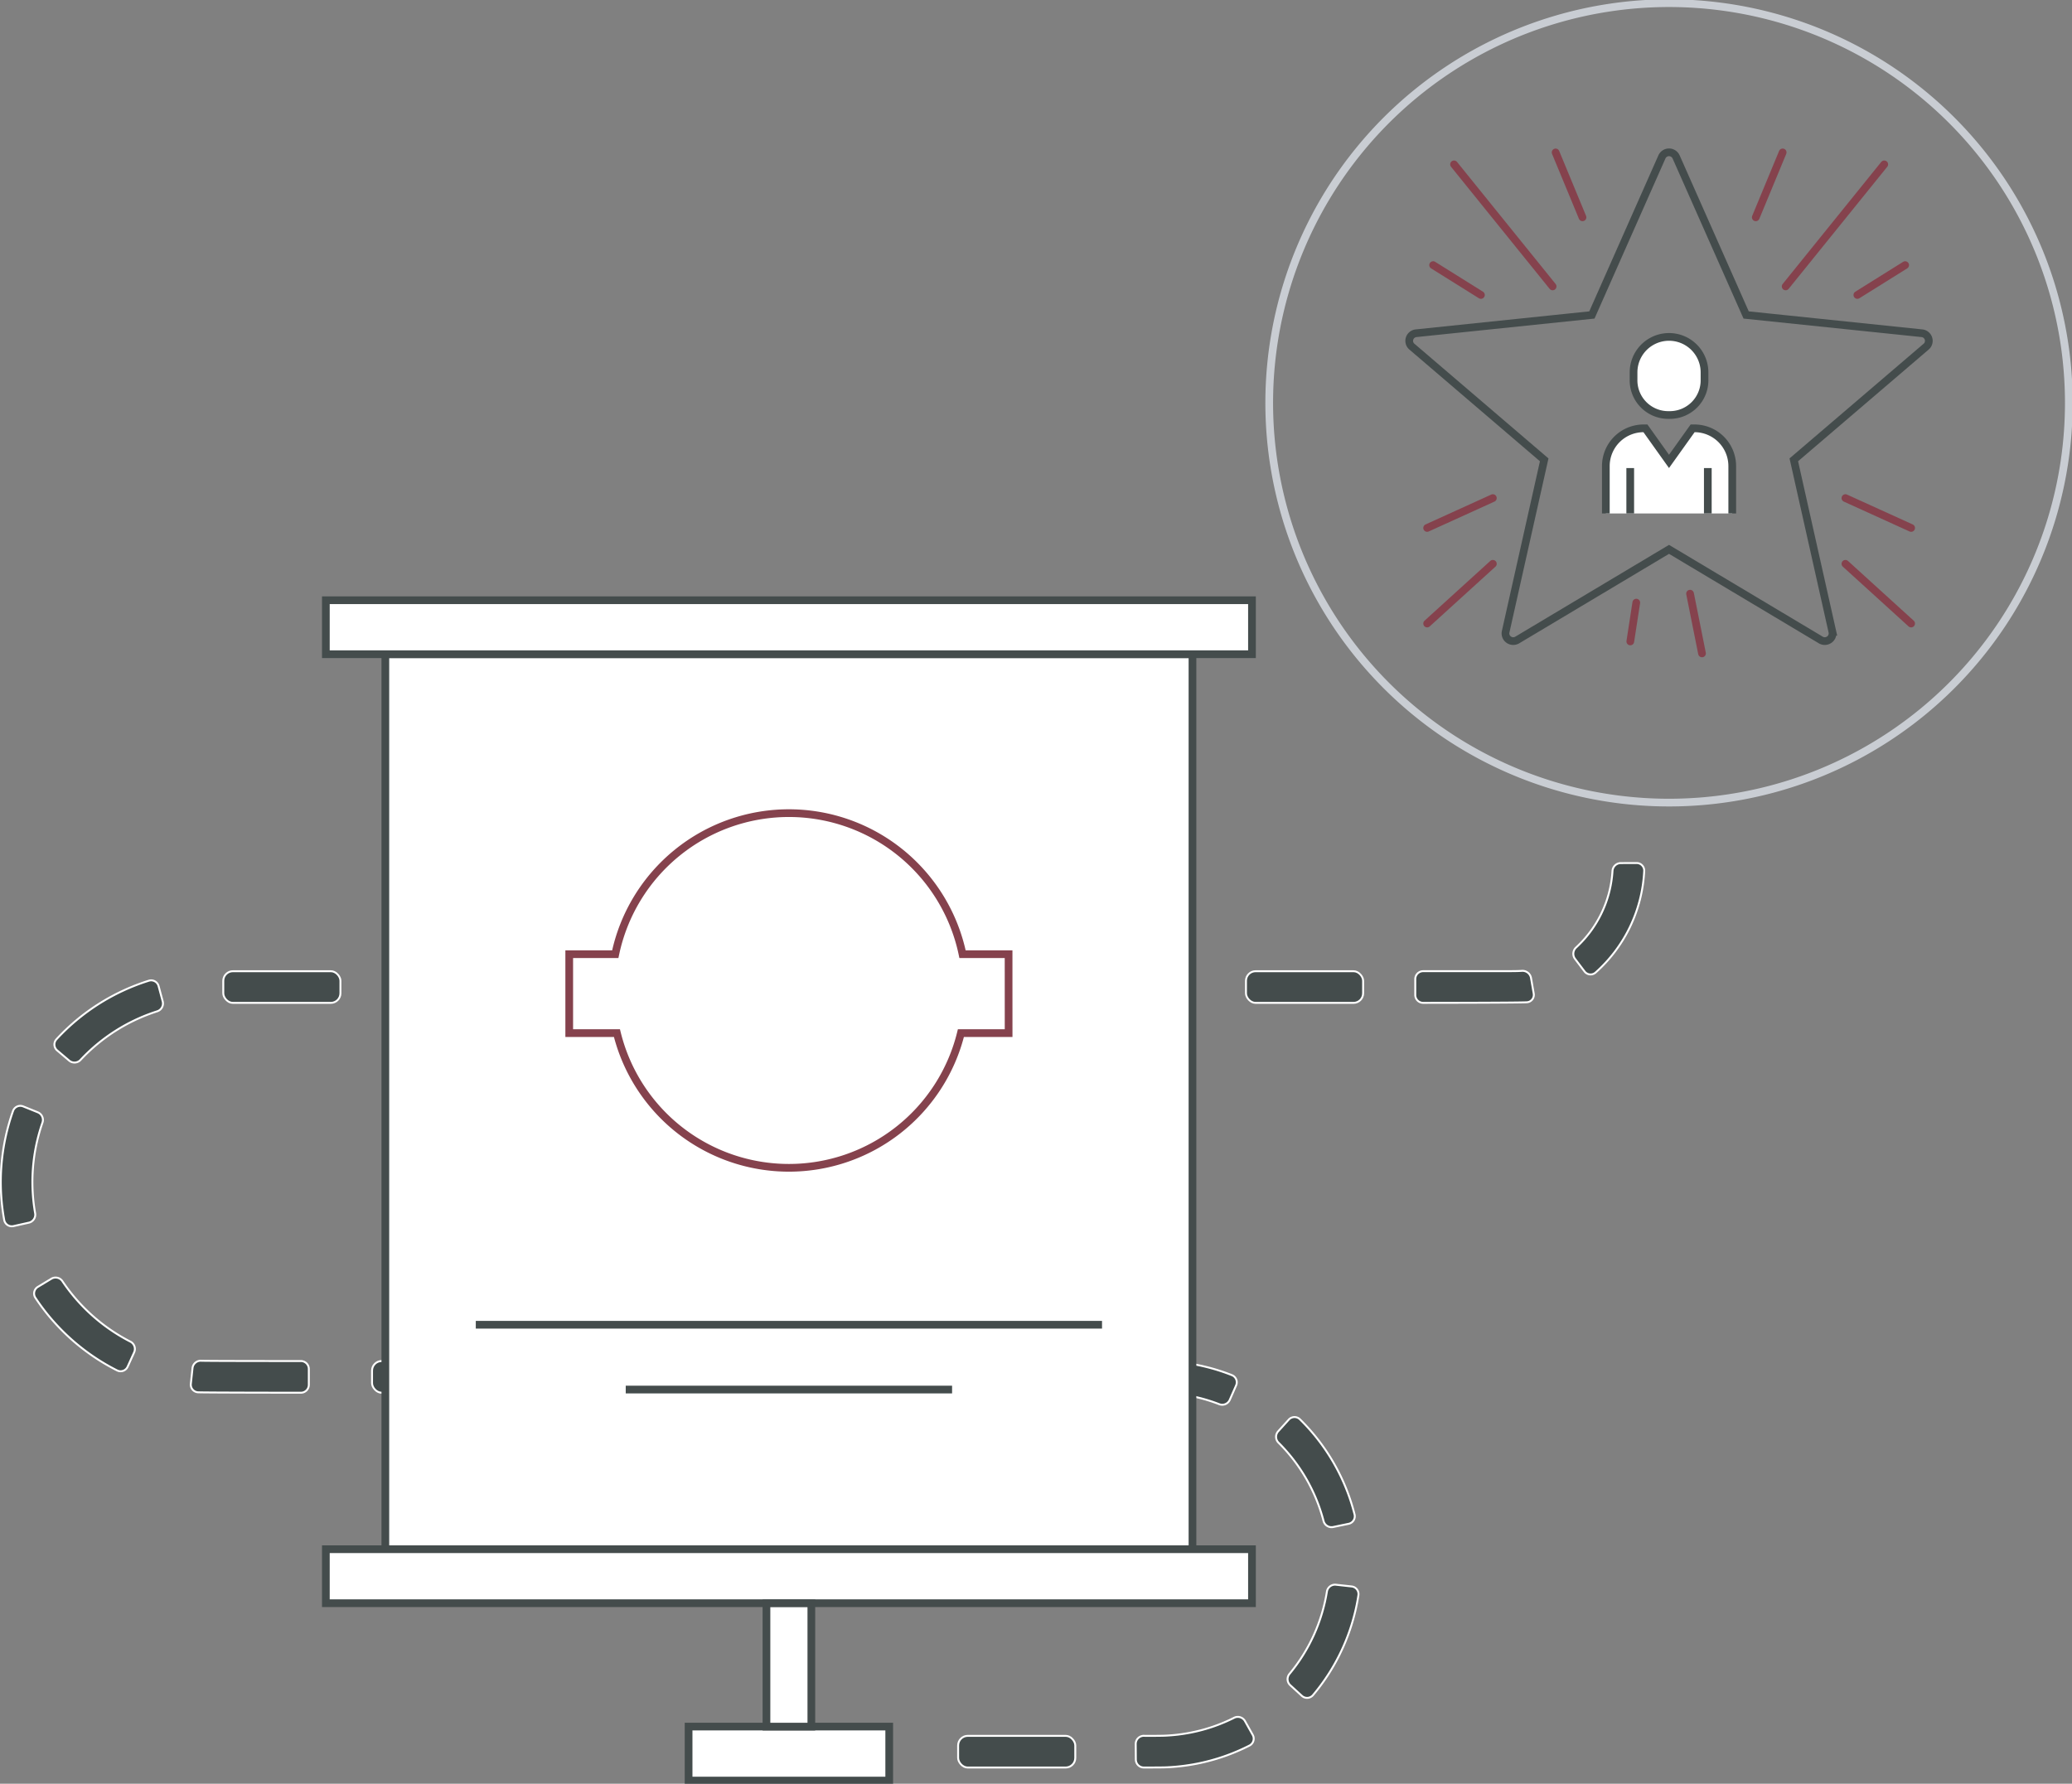 <svg id="club-journey" xmlns="http://www.w3.org/2000/svg" xmlns:xlink="http://www.w3.org/1999/xlink" width="268.67" height="231.344" viewBox="0 0 268.67 231.344">
  <rect x="0" y="0" width="268.67" height="231.344" fill="#808080" stroke="none"/>
  <defs>
    <clipPath id="clip-path">
      <rect id="Rectangle_1392" data-name="Rectangle 1392" width="268.67" height="231.344" fill="none"/>
    </clipPath>
  </defs>
  <g id="Group_5113" data-name="Group 5113" clip-path="url(#clip-path)">
    <path id="Path_73045" data-name="Path 73045" d="M188.989,219.744a1.066,1.066,0,0,0,1.364-.547l.828-1.879a1,1,0,0,0-.535-1.336,26.067,26.067,0,0,0-6.975-1.695c-1.381-.148-6.782-.136-6.782-.136a1.027,1.027,0,0,0-1.027,1.027v2.054a1.027,1.027,0,0,0,1.027,1.027s5.189-.011,6.359.115a22,22,0,0,1,5.74,1.371" transform="translate(-30.9 -37.628)" fill="#444c4c"/>
    <path id="Path_73046" data-name="Path 73046" d="M188.989,219.744a1.066,1.066,0,0,0,1.364-.547l.828-1.879a1,1,0,0,0-.535-1.336,26.067,26.067,0,0,0-6.975-1.695c-1.381-.148-6.782-.136-6.782-.136a1.027,1.027,0,0,0-1.027,1.027v2.054a1.027,1.027,0,0,0,1.027,1.027s5.189-.011,6.359.115A22,22,0,0,1,188.989,219.744Z" transform="translate(-30.9 -37.628)" fill="none" stroke="#fff" stroke-miterlimit="10" stroke-width="0.25"/>
    <path id="Path_73047" data-name="Path 73047" d="M208.126,237.227l2.012-.418a1,1,0,0,0,.776-1.211,26.413,26.413,0,0,0-7.1-12.356,1,1,0,0,0-1.436.058L201,224.822a1.067,1.067,0,0,0,.056,1.469,22.277,22.277,0,0,1,5.834,10.145,1.067,1.067,0,0,0,1.239.79" transform="translate(-35.27 -39.176)" fill="#444c4c"/>
    <path id="Path_73048" data-name="Path 73048" d="M208.126,237.227l2.012-.418a1,1,0,0,0,.776-1.211,26.413,26.413,0,0,0-7.1-12.356,1,1,0,0,0-1.436.058L201,224.822a1.067,1.067,0,0,0,.056,1.469,22.277,22.277,0,0,1,5.834,10.145A1.067,1.067,0,0,0,208.126,237.227Z" transform="translate(-35.27 -39.176)" fill="none" stroke="#fff" stroke-miterlimit="10" stroke-width="0.25"/>
    <path id="Path_73049" data-name="Path 73049" d="M202.881,262.365l1.514,1.387a1,1,0,0,0,1.436-.078,26.345,26.345,0,0,0,5.9-12.978.993.993,0,0,0-.888-1.129l-2.042-.225a1.065,1.065,0,0,0-1.157.905A22.211,22.211,0,0,1,202.8,260.9a1.063,1.063,0,0,0,.083,1.466" transform="translate(-35.589 -43.81)" fill="#444c4c"/>
    <path id="Path_73050" data-name="Path 73050" d="M202.881,262.365l1.514,1.387a1,1,0,0,0,1.436-.078,26.345,26.345,0,0,0,5.9-12.978.993.993,0,0,0-.888-1.129l-2.042-.225a1.065,1.065,0,0,0-1.157.905A22.211,22.211,0,0,1,202.8,260.9,1.063,1.063,0,0,0,202.881,262.365Z" transform="translate(-35.589 -43.81)" fill="none" stroke="#fff" stroke-miterlimit="10" stroke-width="0.25"/>
    <path id="Path_73051" data-name="Path 73051" d="M182.394,272.58c-.8.026-2.336.02-2.562.02a1.055,1.055,0,0,0-1.176,1.027l.014,2.054a1.039,1.039,0,0,0,1,1.024c.51,0,2.268,0,2.868-.019a26.452,26.452,0,0,0,4.085-.482,26.008,26.008,0,0,0,6.8-2.355,1,1,0,0,0,.4-1.381l-1.006-1.793a1.064,1.064,0,0,0-1.409-.415,21.834,21.834,0,0,1-5.581,1.912,22.178,22.178,0,0,1-3.437.408" transform="translate(-31.391 -47.466)" fill="#444c4c"/>
    <path id="Path_73052" data-name="Path 73052" d="M182.394,272.58c-.8.026-2.336.02-2.562.02a1.055,1.055,0,0,0-1.176,1.027l.014,2.054a1.039,1.039,0,0,0,1,1.024c.51,0,2.268,0,2.868-.019a26.452,26.452,0,0,0,4.085-.482,26.008,26.008,0,0,0,6.8-2.355,1,1,0,0,0,.4-1.381l-1.006-1.793a1.064,1.064,0,0,0-1.409-.415,21.834,21.834,0,0,1-5.581,1.912A22.178,22.178,0,0,1,182.394,272.58Z" transform="translate(-31.391 -47.466)" fill="none" stroke="#fff" stroke-miterlimit="10" stroke-width="0.25"/>
    <path id="Path_73053" data-name="Path 73053" d="M151.746,277.232h13.137a1.027,1.027,0,0,0,1.027-1.027v-2.054a1.027,1.027,0,0,0-1.027-1.027H151.746a1.027,1.027,0,0,0-1.027,1.027v2.054a1.027,1.027,0,0,0,1.027,1.027" transform="translate(-26.483 -47.99)" fill="#444c4c"/>
    <rect id="Rectangle_1378" data-name="Rectangle 1378" width="15.191" height="4.108" rx="1.246" transform="translate(124.237 225.134)" fill="none" stroke="#fff" stroke-miterlimit="10" stroke-width="0.25"/>
    <path id="Path_73054" data-name="Path 73054" d="M59.551,218.258H72.685a1.027,1.027,0,0,0,1.027-1.027v-2.054a1.027,1.027,0,0,0-1.027-1.027H59.551a1.027,1.027,0,0,0-1.027,1.027v2.054a1.027,1.027,0,0,0,1.027,1.027" transform="translate(-10.283 -37.628)" fill="#444c4c"/>
    <rect id="Rectangle_1379" data-name="Rectangle 1379" width="15.188" height="4.108" rx="1.246" transform="translate(48.241 176.522)" fill="none" stroke="#fff" stroke-miterlimit="10" stroke-width="0.25"/>
    <path id="Path_73055" data-name="Path 73055" d="M30.238,215.045l-.217,2.043a.992.992,0,0,0,.916,1.106c.768.047,13.353.056,13.353.056a1.027,1.027,0,0,0,1.027-1.027v-2.054a1.027,1.027,0,0,0-1.027-1.027s-12.09,0-12.919-.039a1.074,1.074,0,0,0-1.133.942" transform="translate(-5.274 -37.619)" fill="#444c4c"/>
    <path id="Path_73056" data-name="Path 73056" d="M30.238,215.045l-.217,2.043a.992.992,0,0,0,.916,1.106c.768.047,13.353.056,13.353.056a1.027,1.027,0,0,0,1.027-1.027v-2.054a1.027,1.027,0,0,0-1.027-1.027s-12.09,0-12.919-.039A1.074,1.074,0,0,0,30.238,215.045Z" transform="translate(-5.274 -37.619)" fill="none" stroke="#fff" stroke-miterlimit="10" stroke-width="0.25"/>
    <path id="Path_73057" data-name="Path 73057" d="M17.493,212.573l.848-1.87a1.063,1.063,0,0,0-.5-1.381,23.511,23.511,0,0,1-8.8-7.824,1.064,1.064,0,0,0-1.43-.336l-1.757,1.061a1,1,0,0,0-.332,1.4,27.637,27.637,0,0,0,10.619,9.443,1,1,0,0,0,1.351-.492" transform="translate(-0.942 -35.32)" fill="#444c4c"/>
    <path id="Path_73058" data-name="Path 73058" d="M17.493,212.573l.848-1.87a1.063,1.063,0,0,0-.5-1.381,23.511,23.511,0,0,1-8.8-7.824,1.064,1.064,0,0,0-1.43-.336l-1.757,1.061a1,1,0,0,0-.332,1.4,27.637,27.637,0,0,0,10.619,9.443A1,1,0,0,0,17.493,212.573Z" transform="translate(-0.942 -35.32)" fill="none" stroke="#fff" stroke-miterlimit="10" stroke-width="0.25"/>
    <path id="Path_73059" data-name="Path 73059" d="M1.718,174.643A27.568,27.568,0,0,0,.569,188.809a1,1,0,0,0,1.207.783l2-.447a1.063,1.063,0,0,0,.8-1.23,23.417,23.417,0,0,1,.948-11.732,1.066,1.066,0,0,0-.589-1.345l-1.906-.769a1,1,0,0,0-1.317.575" transform="translate(-0.022 -30.572)" fill="#444c4c"/>
    <path id="Path_73060" data-name="Path 73060" d="M1.718,174.643A27.568,27.568,0,0,0,.569,188.809a1,1,0,0,0,1.207.783l2-.447a1.063,1.063,0,0,0,.8-1.23,23.417,23.417,0,0,1,.948-11.732,1.066,1.066,0,0,0-.589-1.345l-1.906-.769A1,1,0,0,0,1.718,174.643Z" transform="translate(-0.022 -30.572)" fill="none" stroke="#fff" stroke-miterlimit="10" stroke-width="0.25"/>
    <path id="Path_73061" data-name="Path 73061" d="M20.814,154.293a27.49,27.49,0,0,0-12,7.61,1,1,0,0,0,.1,1.434l1.567,1.33a1.064,1.064,0,0,0,1.464-.1,23.344,23.344,0,0,1,9.936-6.3,1.067,1.067,0,0,0,.72-1.281L22.067,155a1,1,0,0,0-1.253-.706" transform="translate(-1.502 -27.103)" fill="#444c4c"/>
    <path id="Path_73062" data-name="Path 73062" d="M20.814,154.293a27.49,27.49,0,0,0-12,7.61,1,1,0,0,0,.1,1.434l1.567,1.33a1.064,1.064,0,0,0,1.464-.1,23.344,23.344,0,0,1,9.936-6.3,1.067,1.067,0,0,0,.72-1.281L22.067,155A1,1,0,0,0,20.814,154.293Z" transform="translate(-1.502 -27.103)" fill="none" stroke="#fff" stroke-miterlimit="10" stroke-width="0.25"/>
    <path id="Path_73063" data-name="Path 73063" d="M49.287,152.812H36.15a1.027,1.027,0,0,0-1.027,1.027v2.054a1.027,1.027,0,0,0,1.027,1.027H49.287a1.027,1.027,0,0,0,1.027-1.027v-2.054a1.027,1.027,0,0,0-1.027-1.027" transform="translate(-6.171 -26.85)" fill="#444c4c"/>
    <rect id="Rectangle_1380" data-name="Rectangle 1380" width="15.191" height="4.108" rx="1.246" transform="translate(28.952 125.962)" fill="none" stroke="#fff" stroke-miterlimit="10" stroke-width="0.25"/>
    <path id="Path_73064" data-name="Path 73064" d="M247.7,148.2l1.238,1.638a.978.978,0,0,0,1.418.176,18.892,18.892,0,0,0,6.329-13.2.982.982,0,0,0-1-1.023l-2.054.008a1.084,1.084,0,0,0-1.059,1.03,14.712,14.712,0,0,1-4.7,9.9,1.1,1.1,0,0,0-.172,1.472" transform="translate(-43.485 -23.859)" fill="#444c4c"/>
    <path id="Path_73065" data-name="Path 73065" d="M247.7,148.2l1.238,1.638a.978.978,0,0,0,1.418.176,18.892,18.892,0,0,0,6.329-13.2.982.982,0,0,0-1-1.023l-2.054.008a1.084,1.084,0,0,0-1.059,1.03,14.712,14.712,0,0,1-4.7,9.9A1.1,1.1,0,0,0,247.7,148.2Z" transform="translate(-43.485 -23.859)" fill="none" stroke="#fff" stroke-miterlimit="10" stroke-width="0.25"/>
    <path id="Path_73066" data-name="Path 73066" d="M223.658,152.8a1.027,1.027,0,0,0-1.027,1.027v2.054a1.027,1.027,0,0,0,1.027,1.027s12.729-.008,13.487-.079a.965.965,0,0,0,.842-1.146l-.351-2.024a1.126,1.126,0,0,0-1.2-.9c-.618.04-1.265.037-1.935.039Z" transform="translate(-39.118 -26.842)" fill="#444c4c"/>
    <path id="Path_73067" data-name="Path 73067" d="M223.658,152.8a1.027,1.027,0,0,0-1.027,1.027v2.054a1.027,1.027,0,0,0,1.027,1.027s12.729-.008,13.487-.079a.965.965,0,0,0,.842-1.146l-.351-2.024a1.126,1.126,0,0,0-1.2-.9c-.618.04-1.265.037-1.935.039Z" transform="translate(-39.118 -26.842)" fill="none" stroke="#fff" stroke-miterlimit="10" stroke-width="0.25"/>
    <path id="Path_73068" data-name="Path 73068" d="M211.191,155.893v-2.054a1.027,1.027,0,0,0-1.027-1.027H197.027A1.027,1.027,0,0,0,196,153.839v2.054a1.027,1.027,0,0,0,1.027,1.027h13.137a1.027,1.027,0,0,0,1.027-1.027" transform="translate(-34.439 -26.85)" fill="#444c4c"/>
    <rect id="Rectangle_1381" data-name="Rectangle 1381" width="15.191" height="4.108" rx="1.246" transform="translate(161.561 125.962)" fill="none" stroke="#fff" stroke-miterlimit="10" stroke-width="0.25"/>
    <rect id="Rectangle_1382" data-name="Rectangle 1382" width="104.659" height="116.116" transform="translate(49.966 84.85)" fill="#fff"/>
    <rect id="Rectangle_1383" data-name="Rectangle 1383" width="104.659" height="116.116" transform="translate(49.966 84.85)" fill="none" stroke="#444c4c" stroke-miterlimit="10" stroke-width="1"/>
    <rect id="Rectangle_1384" data-name="Rectangle 1384" width="120.087" height="7.002" transform="translate(42.252 77.849)" fill="#fff"/>
    <rect id="Rectangle_1385" data-name="Rectangle 1385" width="120.087" height="7.002" transform="translate(42.252 77.849)" fill="none" stroke="#444c4c" stroke-miterlimit="10" stroke-width="1"/>
    <rect id="Rectangle_1386" data-name="Rectangle 1386" width="120.087" height="7.002" transform="translate(42.252 200.928)" fill="#fff"/>
    <rect id="Rectangle_1387" data-name="Rectangle 1387" width="120.087" height="7.002" transform="translate(42.252 200.928)" fill="none" stroke="#444c4c" stroke-miterlimit="10" stroke-width="1"/>
    <line id="Line_76" data-name="Line 76" x2="81.202" transform="translate(61.694 171.815)" fill="#fff"/>
    <line id="Line_77" data-name="Line 77" x2="81.202" transform="translate(61.694 171.815)" fill="none" stroke="#444c4c" stroke-miterlimit="10" stroke-width="1"/>
    <line id="Line_78" data-name="Line 78" x2="42.317" transform="translate(81.137 180.22)" fill="#fff"/>
    <line id="Line_79" data-name="Line 79" x2="42.317" transform="translate(81.137 180.22)" fill="none" stroke="#444c4c" stroke-miterlimit="10" stroke-width="1"/>
    <rect id="Rectangle_1388" data-name="Rectangle 1388" width="26.015" height="7.002" transform="translate(89.288 223.93)" fill="#fff"/>
    <rect id="Rectangle_1389" data-name="Rectangle 1389" width="26.015" height="7.002" transform="translate(89.288 223.93)" fill="none" stroke="#444c4c" stroke-miterlimit="10" stroke-width="1"/>
    <rect id="Rectangle_1390" data-name="Rectangle 1390" width="5.82" height="15.991" transform="translate(99.385 207.946)" fill="#fff"/>
    <rect id="Rectangle_1391" data-name="Rectangle 1391" width="5.82" height="15.991" transform="translate(99.385 207.946)" fill="none" stroke="#444c4c" stroke-miterlimit="10" stroke-width="1"/>
    <path id="Path_73069" data-name="Path 73069" d="M146.514,146.236h-5.972a23,23,0,0,0-45.027,0H89.544v10.236h6.187a22.968,22.968,0,0,0,44.6,0h6.187Z" transform="translate(-15.734 -22.48)" fill="#fff"/>
    <path id="Path_73070" data-name="Path 73070" d="M146.514,146.236h-5.972a23,23,0,0,0-45.027,0H89.544v10.236h6.187a22.968,22.968,0,0,0,44.6,0h6.187Z" transform="translate(-15.734 -22.48)" fill="none" stroke="#85424d" stroke-miterlimit="10" stroke-width="1"/>
    <path id="Path_73071" data-name="Path 73071" d="M303.339,52.341A51.841,51.841,0,1,1,251.5.5,51.84,51.84,0,0,1,303.339,52.341Z" transform="translate(-35.081 -0.088)" fill="none" stroke="#c9cdd3" stroke-miterlimit="10" stroke-width="1"/>
    <line id="Line_80" data-name="Line 80" y1="3.874" x2="8.522" transform="translate(185.053 64.6)" fill="none" stroke="#85424d" stroke-linecap="round" stroke-miterlimit="10" stroke-width="1"/>
    <line id="Line_81" data-name="Line 81" y1="7.748" x2="8.522" transform="translate(185.053 73.123)" fill="none" stroke="#85424d" stroke-linecap="round" stroke-miterlimit="10" stroke-width="1"/>
    <line id="Line_82" data-name="Line 82" y1="5.036" x2="0.775" transform="translate(211.396 78.158)" fill="none" stroke="#85424d" stroke-linecap="round" stroke-miterlimit="10" stroke-width="1"/>
    <line id="Line_83" data-name="Line 83" x1="8.522" y1="3.874" transform="translate(239.289 64.6)" fill="none" stroke="#85424d" stroke-linecap="round" stroke-miterlimit="10" stroke-width="1"/>
    <line id="Line_84" data-name="Line 84" x1="8.522" y1="7.748" transform="translate(239.289 73.123)" fill="none" stroke="#85424d" stroke-linecap="round" stroke-miterlimit="10" stroke-width="1"/>
    <line id="Line_85" data-name="Line 85" x1="1.55" y1="7.748" transform="translate(219.144 76.997)" fill="none" stroke="#85424d" stroke-linecap="round" stroke-miterlimit="10" stroke-width="1"/>
    <line id="Line_86" data-name="Line 86" x2="12.784" y2="15.831" transform="translate(188.54 21.316)" fill="none" stroke="#85424d" stroke-linecap="round" stroke-miterlimit="10" stroke-width="1"/>
    <line id="Line_87" data-name="Line 87" x2="3.487" y2="8.419" transform="translate(201.711 19.767)" fill="none" stroke="#85424d" stroke-linecap="round" stroke-miterlimit="10" stroke-width="1"/>
    <line id="Line_88" data-name="Line 88" x2="6.199" y2="3.874" transform="translate(185.828 34.383)" fill="none" stroke="#85424d" stroke-linecap="round" stroke-miterlimit="10" stroke-width="1"/>
    <line id="Line_89" data-name="Line 89" x1="12.784" y2="15.831" transform="translate(231.541 21.316)" fill="none" stroke="#85424d" stroke-linecap="round" stroke-miterlimit="10" stroke-width="1"/>
    <line id="Line_90" data-name="Line 90" x1="3.487" y2="8.419" transform="translate(227.666 19.767)" fill="none" stroke="#85424d" stroke-linecap="round" stroke-miterlimit="10" stroke-width="1"/>
    <line id="Line_91" data-name="Line 91" x1="6.199" y2="3.874" transform="translate(240.838 34.383)" fill="none" stroke="#85424d" stroke-linecap="round" stroke-miterlimit="10" stroke-width="1"/>
    <path id="Path_73072" data-name="Path 73072" d="M275.567,87.36a1.014,1.014,0,0,1-.52-.143L255.368,75.462,235.689,87.217a1.016,1.016,0,0,1-1.106-.043.987.987,0,0,1-.4-1.021l5-22.3L222.026,49.169a.984.984,0,0,1-.3-1.048,1,1,0,0,1,.853-.69l22.788-2.368,9.08-20.5a1.01,1.01,0,0,1,1.841,0l9.08,20.5,22.788,2.368a1,1,0,0,1,.853.69.983.983,0,0,1-.3,1.048l-17.16,14.681,5,22.3a.988.988,0,0,1-.4,1.021A1.014,1.014,0,0,1,275.567,87.36Z" transform="translate(-38.951 -4.212)" fill="none" stroke="#444c4c" stroke-miterlimit="10" stroke-width="1"/>
    <path id="Path_73073" data-name="Path 73073" d="M261.657,63.139h-.175a4.5,4.5,0,0,1-4.513-4.642V57.61a4.6,4.6,0,0,1,9.2,0v.89a4.5,4.5,0,0,1-4.512,4.639" transform="translate(-45.151 -9.314)" fill="#fff"/>
    <path id="Path_73074" data-name="Path 73074" d="M261.657,63.139h-.175a4.5,4.5,0,0,1-4.513-4.642V57.61a4.6,4.6,0,0,1,9.2,0v.89a4.5,4.5,0,0,1-4.512,4.639Z" transform="translate(-45.151 -9.314)" fill="none" stroke="#444c4c" stroke-miterlimit="10" stroke-width="1"/>
    <path id="Path_73075" data-name="Path 73075" d="M269,78.434V72.286a4.9,4.9,0,0,0-4.891-4.891h-.246L260.8,71.684l-3.057-4.289H257.5a4.9,4.9,0,0,0-4.891,4.891v6.148" transform="translate(-44.385 -11.842)" fill="#fff"/>
    <path id="Path_73076" data-name="Path 73076" d="M269,78.434V72.286a4.9,4.9,0,0,0-4.891-4.891h-.246L260.8,71.684l-3.057-4.289H257.5a4.9,4.9,0,0,0-4.891,4.891v6.148" transform="translate(-44.385 -11.842)" fill="none" stroke="#444c4c" stroke-miterlimit="10" stroke-width="1"/>
    <line id="Line_92" data-name="Line 92" y1="5.885" transform="translate(221.447 60.707)" fill="#fff"/>
    <line id="Line_93" data-name="Line 93" y1="5.885" transform="translate(221.447 60.707)" fill="none" stroke="#444c4c" stroke-miterlimit="10" stroke-width="1"/>
    <line id="Line_94" data-name="Line 94" y2="5.885" transform="translate(211.387 60.707)" fill="#fff"/>
    <line id="Line_95" data-name="Line 95" y2="5.885" transform="translate(211.387 60.707)" fill="none" stroke="#444c4c" stroke-miterlimit="10" stroke-width="1"/>
  </g>
</svg>
